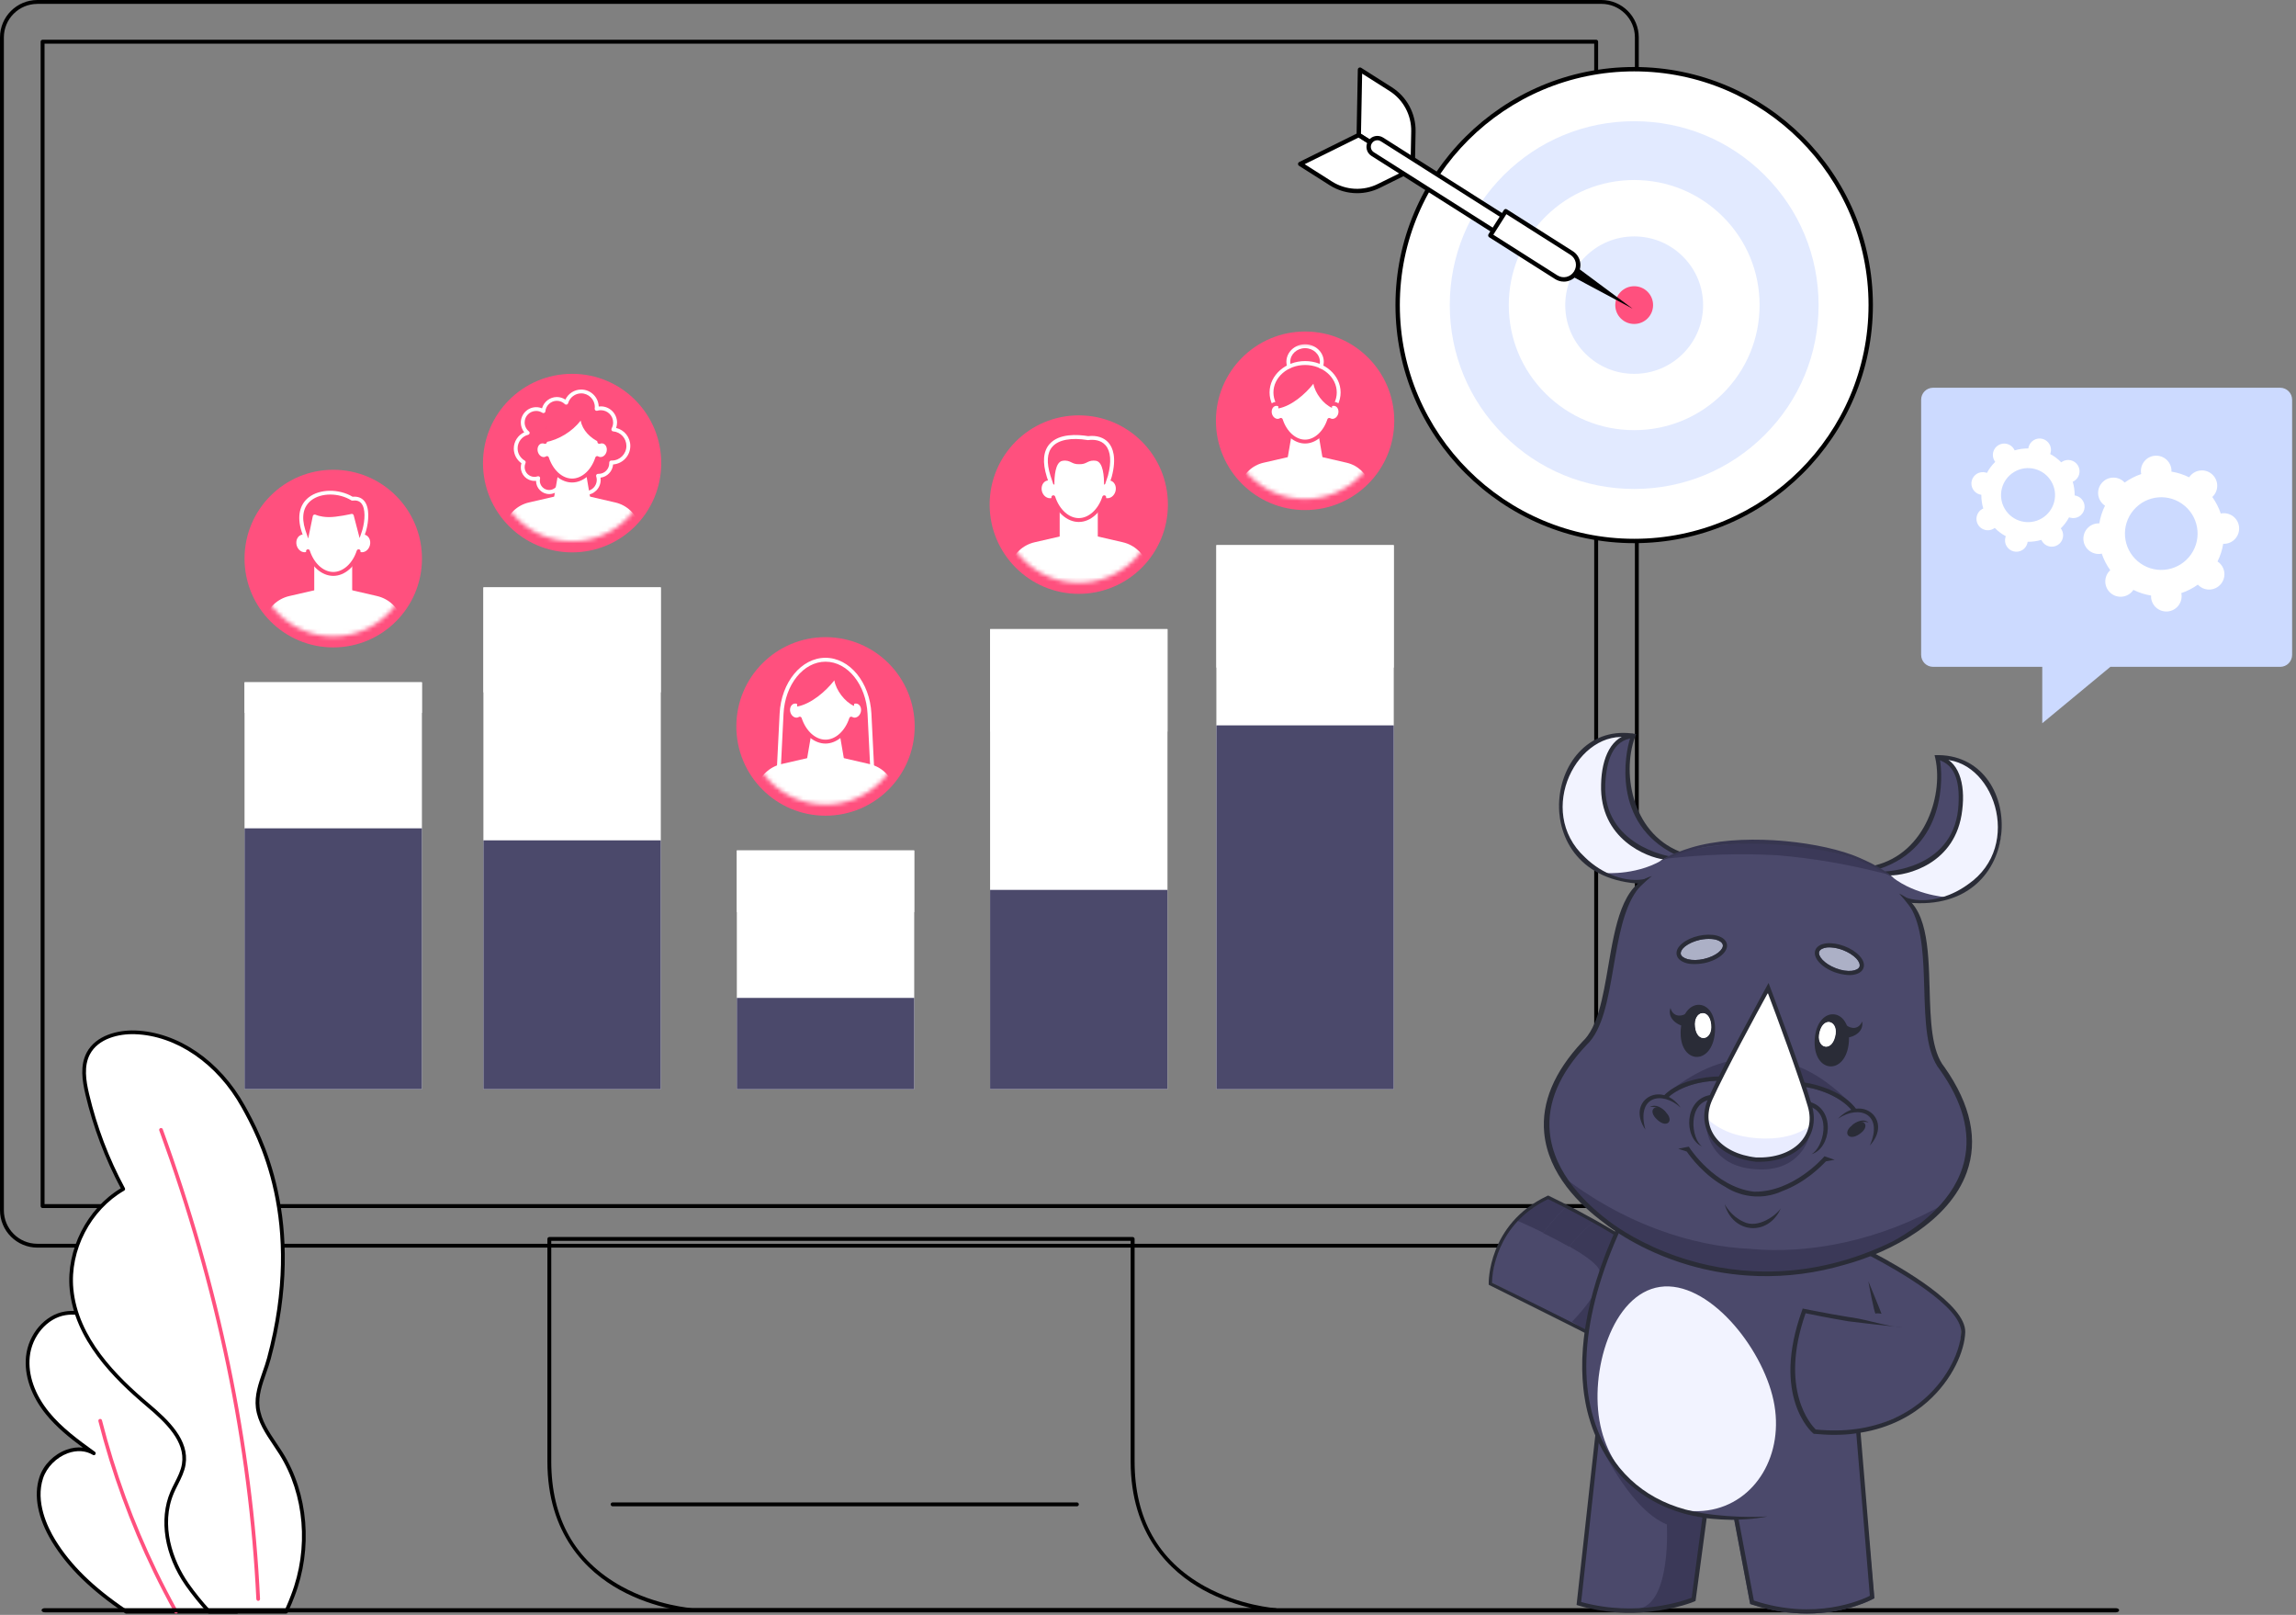 <svg xmlns="http://www.w3.org/2000/svg" width="539" height="379" viewBox="0 0 539 379" fill="none"><rect x="0" y="0" width="539" height="379" fill="#808080" stroke="none"/><path d="M299.423 378.341H162.489C162.372 378.341 153.875 377.756 145.506 373.132C137.751 368.85 128.504 360.139 128.504 342.952V290.775C128.504 290.521 128.709 290.316 128.962 290.316H265.896C266.15 290.316 266.355 290.521 266.355 290.775V342.952C266.355 356.384 271.905 366.255 282.86 372.313C291.063 376.849 299.384 377.415 299.462 377.424C299.706 377.444 299.901 377.649 299.891 377.893C299.891 378.136 299.686 378.331 299.432 378.331H299.423V378.341ZM129.411 291.233V342.952C129.411 356.384 134.961 366.255 145.916 372.313C154.119 376.849 162.44 377.415 162.518 377.424H293.853C290.692 376.693 286.547 375.395 282.43 373.123C274.675 368.84 265.428 360.13 265.428 342.942V291.224H129.411V291.233Z" fill="black"></path><path d="M252.806 353.517H143.819C143.565 353.517 143.36 353.312 143.36 353.059C143.36 352.805 143.565 352.6 143.819 352.6H252.806C253.06 352.6 253.265 352.805 253.265 353.059C253.265 353.312 253.06 353.517 252.806 353.517Z" fill="black"></path><path d="M375.939 292.802H8.769C3.931 292.802 0 288.871 0 284.032V8.769C0 3.931 3.931 0 8.769 0H375.939C380.778 0 384.709 3.931 384.709 8.769V284.032C384.709 288.871 380.778 292.802 375.939 292.802ZM8.769 0.917C4.438 0.917 0.907 4.438 0.907 8.779V284.042C0.907 288.373 4.429 291.904 8.769 291.904H375.939C380.27 291.904 383.802 288.383 383.802 284.042V8.769C383.802 4.438 380.28 0.907 375.939 0.907H8.769V0.917Z" fill="black"></path><path d="M374.71 283.518H9.998C9.745 283.518 9.54 283.313 9.54 283.06V9.787C9.54 9.533 9.745 9.328 9.998 9.328H374.71C374.964 9.328 375.169 9.533 375.169 9.787V283.06C375.169 283.313 374.964 283.518 374.71 283.518ZM10.457 282.601H374.252V10.245H10.457V282.601Z" fill="black"></path><path d="M193.794 191.436C205.355 191.436 214.727 182.055 214.727 170.483C214.727 158.911 205.355 149.53 193.794 149.53C182.232 149.53 172.86 158.911 172.86 170.483C172.86 182.055 182.232 191.436 193.794 191.436Z" fill="#FF507E"></path><path d="M193.792 188.829C203.914 188.829 212.12 180.614 212.12 170.481C212.12 160.347 203.914 152.132 193.792 152.132C183.669 152.132 175.463 160.347 175.463 170.481C175.463 180.614 183.669 188.829 193.792 188.829Z" fill="#FF507E"></path><mask id="mask0_1576_5518" style="mask-type:luminance" maskUnits="userSpaceOnUse" x="175" y="152" width="38" height="37"><path d="M193.795 188.83C203.917 188.83 212.123 180.615 212.123 170.482C212.123 160.348 203.917 152.133 193.795 152.133C183.672 152.133 175.466 160.348 175.466 170.482C175.466 180.615 183.672 188.83 193.795 188.83Z" fill="white"></path></mask><g mask="url(#mask0_1576_5518)"><path d="M205.251 190.771H182.338C182.211 190.771 182.094 190.722 182.006 190.624C181.918 190.536 181.879 190.41 181.879 190.283L183.021 167.477C183.391 160.132 188.122 154.376 193.79 154.376C199.457 154.376 204.198 160.132 204.568 167.477L205.71 190.283C205.71 190.41 205.671 190.527 205.583 190.624C205.495 190.712 205.378 190.771 205.251 190.771ZM182.816 189.854H204.773L203.661 167.526C203.32 160.668 198.989 155.293 193.799 155.293C188.61 155.293 184.279 160.668 183.938 167.526L182.826 189.854H182.816Z" fill="white"></path><path d="M204.16 179.328L193.791 176.938L183.422 179.328C180.632 179.972 178.408 182.079 177.618 184.829L175.365 196.73H212.208L209.954 184.829C209.154 182.079 206.94 179.972 204.15 179.328H204.16Z" fill="white"></path><path d="M193.789 183.366C191.321 183.366 189.321 181.367 189.321 178.889L190.755 170.51H196.823L198.256 178.889C198.256 181.357 196.257 183.366 193.789 183.366Z" fill="white"></path><path d="M201.28 164.706C200.958 164.628 200.627 164.657 200.315 164.774C200.051 160.629 197.232 157.829 193.789 157.829C190.346 157.829 187.526 160.638 187.263 164.774C186.961 164.657 186.629 164.628 186.297 164.706C185.332 164.95 184.776 166.072 185.059 167.213C185.341 168.354 186.356 169.086 187.322 168.842C187.478 168.803 187.624 168.735 187.751 168.657C188.746 171.72 191.067 174.061 193.779 174.061C196.491 174.061 198.812 171.72 199.807 168.657C199.944 168.735 200.081 168.803 200.237 168.842C201.202 169.086 202.217 168.354 202.5 167.213C202.783 166.072 202.227 164.95 201.261 164.706H201.28Z" fill="white"></path><path d="M193.79 174.509C191.166 174.509 188.678 172.421 187.488 169.261C187.469 169.261 187.449 169.271 187.43 169.271C186.835 169.417 186.201 169.29 185.664 168.9C185.147 168.529 184.777 167.964 184.611 167.31C184.269 165.925 184.972 164.559 186.181 164.257C186.396 164.198 186.62 164.189 186.844 164.208C187.313 160.209 190.161 157.36 193.78 157.36C197.399 157.36 200.247 160.209 200.715 164.208C200.94 164.189 201.164 164.208 201.379 164.257C202.588 164.559 203.291 165.925 202.949 167.31C202.783 167.964 202.413 168.529 201.896 168.9C201.359 169.29 200.735 169.417 200.13 169.271C200.111 169.271 200.091 169.271 200.072 169.261C198.882 172.421 196.394 174.509 193.77 174.509H193.79ZM187.761 168.198C187.81 168.198 187.869 168.198 187.917 168.227C188.044 168.276 188.152 168.383 188.191 168.51C189.186 171.553 191.429 173.592 193.79 173.592C196.15 173.592 198.394 171.553 199.389 168.51C199.428 168.373 199.535 168.276 199.662 168.227C199.789 168.178 199.935 168.188 200.062 168.266C200.159 168.324 200.267 168.373 200.364 168.393C200.696 168.481 201.057 168.393 201.379 168.168C201.72 167.925 201.964 167.544 202.081 167.095C202.305 166.198 201.896 165.33 201.174 165.144C200.95 165.086 200.715 165.105 200.481 165.193C200.345 165.242 200.198 165.232 200.072 165.154C199.945 165.076 199.877 164.94 199.867 164.803C199.633 161.028 197.077 158.277 193.799 158.277C190.522 158.277 187.966 161.018 187.732 164.803C187.732 164.949 187.644 165.076 187.527 165.154C187.4 165.232 187.254 165.252 187.118 165.193C186.883 165.105 186.649 165.086 186.435 165.144C185.713 165.32 185.303 166.198 185.528 167.095C185.635 167.544 185.889 167.925 186.23 168.168C186.542 168.393 186.903 168.481 187.244 168.393C187.352 168.363 187.449 168.324 187.547 168.266C187.615 168.217 187.703 168.198 187.781 168.198H187.761Z" fill="#FF507E"></path><path d="M187.156 165.818C190.423 165.204 193.818 162.297 195.866 159.673C196.266 162.004 198.324 164.716 200.48 165.682C200.48 165.682 201.504 156.415 193.789 156.707C186.073 157.01 187.156 165.818 187.156 165.818Z" fill="#FF507E"></path></g><path d="M306.379 119.708C317.94 119.708 327.312 110.327 327.312 98.755C327.312 87.184 317.94 77.803 306.379 77.803C294.817 77.803 285.445 87.184 285.445 98.755C285.445 110.327 294.817 119.708 306.379 119.708Z" fill="#FF507E"></path><path d="M306.38 117.108C316.502 117.108 324.708 108.893 324.708 98.759C324.708 88.626 316.502 80.411 306.38 80.411C296.257 80.411 288.051 88.626 288.051 98.759C288.051 108.893 296.257 117.108 306.38 117.108Z" fill="#FF507E"></path><mask id="mask1_1576_5518" style="mask-type:luminance" maskUnits="userSpaceOnUse" x="288" y="80" width="37" height="38"><path d="M306.381 117.107C316.503 117.107 324.709 108.892 324.709 98.759C324.709 88.625 316.503 80.411 306.381 80.411C296.258 80.411 288.052 88.625 288.052 98.759C288.052 108.892 296.258 117.107 306.381 117.107Z" fill="white"></path></mask><g mask="url(#mask1_1576_5518)"><path d="M310.112 86.527C310.112 86.527 310.005 86.527 309.956 86.497C309.722 86.41 309.595 86.156 309.683 85.912C309.8 85.59 309.859 85.259 309.859 84.917C309.859 83.152 308.298 81.708 306.376 81.708C304.455 81.708 302.894 83.142 302.894 84.917C302.894 85.249 302.953 85.581 303.06 85.893C303.138 86.127 303.021 86.39 302.777 86.468C302.543 86.546 302.279 86.429 302.201 86.185C302.055 85.776 301.987 85.346 301.987 84.917C301.987 82.644 303.957 80.801 306.376 80.801C308.795 80.801 310.766 82.644 310.766 84.917C310.766 85.366 310.688 85.805 310.542 86.224C310.473 86.41 310.298 86.527 310.112 86.527Z" fill="white"></path><path d="M306.379 99.47C301.775 99.47 298.039 96.163 298.039 92.105C298.039 88.047 301.784 84.741 306.379 84.741C310.973 84.741 314.719 88.047 314.719 92.105C314.719 96.163 310.973 99.47 306.379 99.47ZM306.379 85.658C302.282 85.658 298.946 88.555 298.946 92.105C298.946 95.656 302.282 98.553 306.379 98.553C310.476 98.553 313.812 95.656 313.812 92.105C313.812 88.555 310.476 85.658 306.379 85.658Z" fill="white"></path><path d="M316.151 108.602L306.377 106.349L296.603 108.602C293.969 109.207 291.881 111.197 291.13 113.791L289.004 125.009H323.75L321.623 113.791C320.872 111.197 318.775 109.216 316.151 108.602Z" fill="white"></path><path d="M306.376 112.404C304.044 112.404 302.162 110.512 302.162 108.18L303.518 100.279H309.243L310.599 108.18C310.599 110.512 308.717 112.404 306.385 112.404H306.376Z" fill="white"></path><path d="M313.439 94.809C313.136 94.731 312.824 94.761 312.531 94.878C312.288 90.976 309.625 88.323 306.376 88.323C303.128 88.323 300.465 90.966 300.221 94.878C299.929 94.77 299.626 94.741 299.314 94.809C298.407 95.034 297.88 96.097 298.144 97.17C298.407 98.243 299.363 98.936 300.28 98.711C300.426 98.672 300.563 98.614 300.69 98.536C301.626 101.423 303.821 103.628 306.376 103.628C308.932 103.628 311.127 101.423 312.063 98.536C312.19 98.614 312.327 98.672 312.473 98.711C313.38 98.936 314.336 98.253 314.609 97.17C314.873 96.097 314.356 95.034 313.439 94.809Z" fill="white"></path><path d="M306.375 104.086C303.898 104.086 301.547 102.125 300.425 99.15H300.396C299.82 99.297 299.225 99.17 298.708 98.799C298.221 98.448 297.86 97.902 297.704 97.277C297.372 95.96 298.045 94.653 299.206 94.361C299.401 94.312 299.616 94.293 299.811 94.312C300.259 90.537 302.952 87.855 306.375 87.855C309.799 87.855 312.482 90.537 312.94 94.312C313.145 94.293 313.35 94.312 313.545 94.361C314.696 94.644 315.369 95.951 315.047 97.277C314.891 97.902 314.54 98.438 314.043 98.799C313.526 99.17 312.931 99.297 312.355 99.15H312.326C311.194 102.125 308.853 104.086 306.375 104.086ZM300.689 98.087C300.689 98.087 300.796 98.087 300.845 98.116C300.972 98.165 301.079 98.272 301.118 98.399C302.045 101.257 304.161 103.179 306.366 103.179C308.57 103.179 310.687 101.257 311.614 98.399C311.653 98.263 311.76 98.165 311.887 98.116C312.014 98.067 312.16 98.087 312.287 98.155C312.375 98.214 312.472 98.253 312.57 98.272C312.882 98.35 313.213 98.272 313.506 98.067C313.818 97.843 314.052 97.482 314.16 97.073C314.364 96.243 313.994 95.434 313.321 95.268C313.116 95.219 312.901 95.229 312.687 95.317C312.55 95.365 312.404 95.356 312.277 95.278C312.15 95.2 312.082 95.063 312.072 94.927C311.848 91.376 309.448 88.801 306.375 88.801C303.303 88.801 300.903 91.376 300.679 94.927C300.679 95.073 300.591 95.2 300.474 95.278C300.357 95.356 300.201 95.375 300.064 95.317C299.85 95.239 299.635 95.219 299.43 95.268C298.767 95.434 298.387 96.243 298.591 97.073C298.699 97.492 298.923 97.843 299.245 98.067C299.538 98.282 299.869 98.35 300.181 98.272C300.279 98.253 300.367 98.214 300.464 98.155C300.533 98.106 300.62 98.087 300.698 98.087H300.689Z" fill="#FF507E"></path><path d="M300.117 95.853C303.2 95.277 306.399 92.527 308.33 90.059C308.711 92.254 310.652 94.819 312.681 95.716C312.681 95.716 313.647 86.976 306.37 87.259C299.093 87.542 300.107 95.853 300.107 95.853H300.117Z" fill="#FF507E"></path></g><path d="M253.249 139.367C264.804 139.367 274.172 129.99 274.172 118.424C274.172 106.857 264.804 97.481 253.249 97.481C241.693 97.481 232.325 106.857 232.325 118.424C232.325 129.99 241.693 139.367 253.249 139.367Z" fill="#FF507E"></path><mask id="mask2_1576_5518" style="mask-type:luminance" maskUnits="userSpaceOnUse" x="234" y="100" width="38" height="37"><path d="M253.243 136.77C263.366 136.77 271.572 128.555 271.572 118.422C271.572 108.289 263.366 100.074 253.243 100.074C243.12 100.074 234.914 108.289 234.914 118.422C234.914 128.555 243.12 136.77 253.243 136.77Z" fill="white"></path></mask><g mask="url(#mask2_1576_5518)"><path d="M263.612 127.268L253.243 124.878L242.874 127.268C240.084 127.912 237.86 130.019 237.07 132.769L234.816 144.67H271.659L269.406 132.769C268.616 130.019 266.392 127.912 263.602 127.268H263.612Z" fill="white"></path><path d="M248.776 118.451H257.712V127.347C257.712 129.532 255.936 131.308 253.751 131.308H252.727C250.542 131.308 248.767 129.532 248.767 127.347V118.451H248.776Z" fill="white"></path><path d="M260.657 112.784C260.335 112.706 260.013 112.735 259.701 112.852C259.447 108.755 256.648 105.975 253.234 105.975C249.82 105.975 247.03 108.755 246.776 112.852C246.474 112.735 246.142 112.706 245.82 112.784C244.864 113.018 244.318 114.13 244.591 115.261C244.874 116.393 245.879 117.115 246.835 116.881C246.991 116.842 247.127 116.783 247.264 116.695C248.249 119.719 250.551 122.041 253.234 122.041C255.916 122.041 258.218 119.719 259.204 116.695C259.33 116.773 259.477 116.842 259.633 116.881C260.589 117.115 261.593 116.393 261.876 115.261C262.159 114.13 261.613 113.018 260.647 112.784H260.657Z" fill="white"></path><path d="M253.24 122.5C250.509 122.5 247.944 120.227 246.841 116.843C246.763 116.599 246.89 116.345 247.134 116.267C247.378 116.189 247.631 116.316 247.709 116.56C248.695 119.574 250.919 121.593 253.25 121.593C255.581 121.593 257.805 119.574 258.791 116.56C258.869 116.316 259.132 116.189 259.366 116.267C259.61 116.345 259.737 116.599 259.659 116.843C258.557 120.227 255.981 122.5 253.26 122.5H253.24Z" fill="#FF507E"></path><path d="M255.435 102.823C249.894 101.896 243.456 103.047 246.178 111.787L246.88 113.885L248.012 114.655C248.012 114.655 247.69 108.9 249.495 108.598C251.202 108.315 251.309 109.446 253.357 109.398C255.406 109.446 255.513 108.315 257.22 108.598C259.025 108.9 258.703 114.655 258.703 114.655L259.834 113.885L260.537 111.787C262.331 104.998 259.454 102.325 255.425 102.823H255.435Z" fill="#FF507E"></path><path d="M248.012 115.106C247.925 115.106 247.837 115.076 247.759 115.028L246.627 114.257C246.549 114.199 246.481 114.121 246.452 114.023L245.749 111.926C244.686 108.512 244.891 105.917 246.374 104.229C248.598 101.674 252.987 101.957 255.445 102.357C257.455 102.122 259.152 102.669 260.225 103.888C261.23 105.039 262.186 107.37 260.986 111.897L260.274 114.023C260.245 114.121 260.176 114.199 260.098 114.257L258.967 115.028C258.82 115.125 258.635 115.135 258.489 115.047C258.343 114.959 258.245 114.794 258.255 114.628C258.372 112.472 258.108 109.204 257.152 109.048C256.431 108.931 256.079 109.097 255.602 109.331C255.094 109.575 254.47 109.877 253.358 109.848C252.265 109.877 251.641 109.575 251.134 109.331C250.656 109.097 250.305 108.931 249.583 109.048C248.627 109.204 248.364 112.472 248.481 114.628C248.481 114.803 248.403 114.969 248.247 115.047C248.178 115.086 248.1 115.106 248.022 115.106H248.012ZM256.694 108.092C256.87 108.092 257.065 108.112 257.289 108.141C259.006 108.424 259.201 111.945 259.181 113.769L259.445 113.594L260.098 111.643C260.957 108.395 260.762 105.917 259.533 104.503C258.411 103.215 256.714 103.127 255.484 103.283H255.348C251.505 102.639 248.471 103.205 247.047 104.844C245.788 106.278 245.642 108.57 246.608 111.662L247.261 113.604L247.525 113.779C247.505 111.955 247.7 108.434 249.417 108.151C250.432 107.985 250.978 108.248 251.514 108.512C251.992 108.746 252.441 108.96 253.338 108.941C254.255 108.97 254.714 108.746 255.182 108.512C255.601 108.307 256.031 108.102 256.684 108.102H256.694V108.092Z" fill="white"></path></g><path d="M78.233 151.941C89.735 151.941 99.059 142.608 99.059 131.095C99.059 119.583 89.735 110.25 78.233 110.25C66.731 110.25 57.407 119.583 57.407 131.095C57.407 142.608 66.731 151.941 78.233 151.941Z" fill="#FF507E"></path><mask id="mask3_1576_5518" style="mask-type:luminance" maskUnits="userSpaceOnUse" x="59" y="112" width="38" height="38"><path d="M78.231 149.355C88.305 149.355 96.472 141.179 96.472 131.094C96.472 121.009 88.305 112.834 78.231 112.834C68.157 112.834 59.99 121.009 59.99 131.094C59.99 141.179 68.157 149.355 78.231 149.355Z" fill="white"></path></mask><g mask="url(#mask3_1576_5518)"><path d="M88.541 139.891L78.221 137.511L67.9 139.891C65.13 140.535 62.916 142.623 62.126 145.364L59.882 157.206H96.54L94.306 145.364C93.516 142.623 91.302 140.535 88.531 139.891H88.541Z" fill="white"></path><path d="M73.781 131.121H82.677V139.968C82.677 142.144 80.911 143.909 78.736 143.909H77.712C75.537 143.909 73.771 142.144 73.771 139.968V131.121H73.781Z" fill="white"></path><path d="M85.603 125.484C85.281 125.405 84.96 125.435 84.657 125.552C84.403 121.474 81.624 118.704 78.229 118.704C74.834 118.704 72.054 121.474 71.801 125.552C71.498 125.435 71.176 125.405 70.855 125.484C69.898 125.718 69.352 126.82 69.635 127.951C69.918 129.073 70.913 129.795 71.869 129.561C72.025 129.522 72.162 129.463 72.298 129.376C73.283 132.39 75.566 134.692 78.239 134.692C80.911 134.692 83.194 132.39 84.179 129.376C84.306 129.454 84.452 129.522 84.608 129.561C85.564 129.795 86.559 129.083 86.842 127.951C87.125 126.83 86.579 125.727 85.623 125.484H85.603Z" fill="white"></path><path d="M72.29 129.376C73.275 132.391 75.557 134.693 78.23 134.693C80.903 134.693 83.185 132.391 84.171 129.376H72.29Z" fill="white"></path><path d="M78.232 135.153C75.52 135.153 72.955 132.89 71.862 129.515C71.784 129.271 71.911 129.017 72.155 128.939C72.399 128.861 72.652 128.988 72.731 129.232C73.706 132.227 75.92 134.236 78.242 134.236C80.563 134.236 82.778 132.227 83.753 129.232C83.831 128.988 84.085 128.861 84.329 128.939C84.572 129.017 84.699 129.271 84.621 129.515C83.519 132.89 80.963 135.153 78.251 135.153H78.232Z" fill="#FF507E"></path><path d="M82.669 117.046C77.567 113.905 68.486 115.797 71.198 124.489L71.9 126.576L72.661 127.113L73.88 121.211C73.88 121.211 74.953 121.777 77.06 121.816C79.099 121.865 82.581 121.065 82.581 121.065L84.073 126.83L84.786 126.566L85.488 124.479C86.268 121.67 86.668 116.539 82.669 117.036V117.046Z" fill="#FF507E"></path><path d="M72.663 127.572C72.565 127.572 72.477 127.543 72.399 127.485L71.638 126.948C71.56 126.89 71.502 126.812 71.473 126.724L70.77 124.636C69.707 121.212 70.312 118.403 72.487 116.716C75.052 114.716 79.549 114.667 82.778 116.579C83.929 116.472 84.836 116.794 85.48 117.535C86.836 119.105 86.573 122.334 85.929 124.617L85.217 126.724C85.168 126.851 85.07 126.958 84.944 127.007L84.231 127.27C84.115 127.319 83.978 127.309 83.861 127.241C83.744 127.182 83.666 127.075 83.627 126.948L82.242 121.612C81.227 121.827 78.701 122.324 77.043 122.276C75.706 122.246 74.76 122.012 74.214 121.837L73.102 127.212C73.072 127.358 72.965 127.485 72.819 127.543C72.76 127.563 72.711 127.572 72.653 127.572H72.663ZM72.292 126.295L72.36 126.343L73.433 121.125C73.463 120.988 73.55 120.861 73.687 120.803C73.814 120.744 73.97 120.744 74.097 120.803C74.097 120.803 75.121 121.32 77.082 121.359C79.032 121.408 82.456 120.627 82.486 120.617C82.729 120.559 82.963 120.705 83.032 120.949L84.407 126.226H84.446L85.08 124.334C85.695 122.129 85.861 119.33 84.807 118.111C84.349 117.574 83.666 117.369 82.749 117.486C82.651 117.486 82.544 117.486 82.456 117.418C79.52 115.613 75.394 115.613 73.072 117.418C71.19 118.881 70.702 121.271 71.658 124.334L72.311 126.265L72.292 126.295Z" fill="white"></path></g><path d="M134.307 129.638C145.863 129.638 155.231 120.258 155.231 108.686C155.231 97.114 145.863 87.733 134.307 87.733C122.752 87.733 113.384 97.114 113.384 108.686C113.384 120.258 122.752 129.638 134.307 129.638Z" fill="#FF507E"></path><mask id="mask4_1576_5518" style="mask-type:luminance" maskUnits="userSpaceOnUse" x="115" y="90" width="38" height="38"><path d="M134.307 127.038C144.43 127.038 152.636 118.823 152.636 108.69C152.636 98.556 144.43 90.341 134.307 90.341C124.185 90.341 115.979 98.556 115.979 108.69C115.979 118.823 124.185 127.038 134.307 127.038Z" fill="white"></path></mask><g mask="url(#mask4_1576_5518)"><path d="M137.501 116.151C135.56 116.151 133.98 114.57 133.98 112.629C133.98 112.102 133.57 111.995 133.229 111.995C132.663 111.995 132.058 112.337 132.058 112.844C132.058 114.561 130.663 115.955 128.947 115.955C127.23 115.955 125.835 114.561 125.835 112.844C125.708 112.844 125.591 112.863 125.464 112.863C123.699 112.863 122.265 111.429 122.265 109.664C122.265 109.342 122.313 109.02 122.411 108.718C121.299 107.937 120.616 106.65 120.616 105.274C120.616 103.606 121.592 102.133 123.065 101.451C122.548 100.816 122.265 100.017 122.265 99.178C122.265 97.188 123.884 95.559 125.874 95.559C126.342 95.559 126.81 95.647 127.24 95.832C127.669 94.3 129.083 93.179 130.722 93.179C131.444 93.179 132.136 93.393 132.722 93.783C133.395 92.369 134.838 91.423 136.438 91.423C138.662 91.423 140.476 93.198 140.554 95.403C140.72 95.383 140.886 95.373 141.062 95.373C143.159 95.373 144.856 97.081 144.856 99.168C144.856 99.597 144.778 100.026 144.642 100.436C146.573 100.894 147.968 102.611 147.968 104.66C147.968 106.952 146.183 108.835 143.93 109.001C143.803 110.61 142.554 111.907 140.974 112.102C141.003 112.278 141.013 112.454 141.013 112.629C141.013 114.57 139.433 116.151 137.492 116.151H137.501ZM133.229 111.078C134.224 111.078 134.887 111.703 134.887 112.629C134.887 114.073 136.058 115.243 137.492 115.243C138.925 115.243 140.096 114.073 140.096 112.629C140.096 112.346 140.047 112.073 139.959 111.8C139.911 111.654 139.94 111.498 140.028 111.381C140.116 111.264 140.262 111.195 140.418 111.205H140.554C141.92 111.205 143.022 110.093 143.022 108.727V108.61C143.022 108.484 143.061 108.337 143.149 108.24C143.237 108.142 143.364 108.074 143.491 108.084H143.617C145.51 108.084 147.051 106.552 147.051 104.66C147.051 102.875 145.715 101.402 143.939 101.236C143.783 101.236 143.647 101.129 143.578 100.992C143.51 100.855 143.51 100.69 143.578 100.553C143.812 100.124 143.939 99.646 143.939 99.158C143.939 97.568 142.642 96.271 141.052 96.271C140.759 96.271 140.476 96.31 140.203 96.398C140.057 96.446 139.891 96.398 139.774 96.31C139.657 96.212 139.599 96.056 139.608 95.91C139.628 95.783 139.638 95.656 139.638 95.529C139.638 93.764 138.204 92.32 136.438 92.32C135.024 92.32 133.756 93.276 133.365 94.642C133.317 94.798 133.2 94.915 133.043 94.954C132.887 94.993 132.722 94.954 132.605 94.837C132.097 94.34 131.424 94.066 130.722 94.066C129.337 94.066 128.156 95.149 128.03 96.534C128.03 96.69 127.922 96.837 127.776 96.905C127.63 96.973 127.464 96.963 127.327 96.876C126.888 96.593 126.391 96.446 125.864 96.446C124.372 96.446 123.162 97.656 123.162 99.148C123.162 99.968 123.533 100.729 124.167 101.246C124.303 101.353 124.362 101.529 124.323 101.694C124.284 101.86 124.157 101.997 123.991 102.036C122.528 102.406 121.514 103.723 121.514 105.226C121.514 106.406 122.148 107.498 123.182 108.093C123.386 108.21 123.465 108.464 123.367 108.679C123.23 108.981 123.162 109.303 123.162 109.625C123.162 110.883 124.186 111.917 125.454 111.917C125.708 111.917 125.952 111.878 126.196 111.79C126.352 111.742 126.527 111.771 126.645 111.878C126.771 111.985 126.82 112.161 126.781 112.317C126.742 112.483 126.723 112.649 126.723 112.805C126.723 114.014 127.708 115 128.917 115C130.127 115 131.112 114.014 131.112 112.805C131.112 111.722 132.195 111.049 133.2 111.049L133.229 111.078Z" fill="white"></path><path d="M144.438 117.925L134.303 115.583L124.168 117.925C121.446 118.549 119.271 120.607 118.491 123.299L116.296 134.927H152.31L150.115 123.299C149.334 120.607 147.169 118.549 144.438 117.925Z" fill="white"></path><path d="M134.304 121.878C131.894 121.878 129.934 119.917 129.934 117.508L131.338 109.324H137.269L138.674 117.508C138.674 119.927 136.713 121.878 134.304 121.878Z" fill="white"></path><path d="M141.619 103.635C141.297 103.557 140.975 103.586 140.683 103.703C140.429 99.655 137.668 96.914 134.303 96.914C130.938 96.914 128.177 99.655 127.924 103.703C127.621 103.586 127.299 103.557 126.987 103.635C126.041 103.869 125.505 104.962 125.778 106.083C126.051 107.195 127.046 107.917 127.992 107.673C128.148 107.634 128.285 107.576 128.411 107.498C129.387 110.483 131.66 112.775 134.303 112.775C136.947 112.775 139.219 110.483 140.195 107.498C140.322 107.576 140.468 107.634 140.614 107.673C141.561 107.907 142.546 107.195 142.829 106.083C143.102 104.971 142.565 103.869 141.619 103.635Z" fill="white"></path><path d="M134.303 113.234C131.737 113.234 129.308 111.195 128.138 108.113C128.118 108.113 128.108 108.113 128.089 108.113C127.504 108.259 126.879 108.132 126.353 107.752C125.845 107.391 125.484 106.835 125.319 106.191C124.977 104.835 125.67 103.489 126.86 103.196C127.065 103.148 127.289 103.128 127.504 103.148C127.962 99.236 130.752 96.456 134.293 96.456C137.834 96.456 140.614 99.236 141.082 103.148C141.296 103.128 141.511 103.148 141.726 103.196C142.916 103.489 143.608 104.835 143.267 106.191C143.111 106.835 142.74 107.391 142.233 107.752C141.706 108.132 141.092 108.259 140.497 108.113C140.477 108.113 140.467 108.113 140.458 108.113C139.287 111.195 136.858 113.234 134.293 113.234H134.303ZM128.411 107.04C128.46 107.04 128.518 107.04 128.567 107.069C128.694 107.118 128.801 107.225 128.84 107.352C129.806 110.317 132 112.317 134.303 112.317C136.605 112.317 138.799 110.327 139.765 107.352C139.804 107.215 139.911 107.118 140.038 107.069C140.165 107.02 140.311 107.03 140.438 107.108C140.536 107.167 140.633 107.206 140.731 107.235C141.053 107.313 141.404 107.235 141.716 107.02C142.048 106.786 142.291 106.415 142.399 105.976C142.613 105.108 142.223 104.26 141.521 104.084C141.306 104.026 141.082 104.045 140.858 104.133C140.721 104.182 140.575 104.172 140.448 104.094C140.321 104.016 140.253 103.879 140.243 103.743C140.009 100.055 137.521 97.373 134.322 97.373C131.123 97.373 128.625 100.046 128.401 103.743C128.401 103.889 128.313 104.016 128.196 104.094C128.069 104.172 127.923 104.191 127.786 104.133C127.562 104.045 127.338 104.026 127.123 104.084C126.421 104.26 126.031 105.108 126.245 105.976C126.353 106.415 126.596 106.786 126.928 107.02C127.24 107.245 127.582 107.323 127.904 107.235C128.001 107.206 128.099 107.167 128.196 107.108C128.264 107.059 128.352 107.04 128.43 107.04H128.411Z" fill="#FF507E"></path><path d="M128.031 103.791C131.22 103.187 134.332 101.275 136.322 98.709C136.712 100.982 138.634 102.855 140.741 103.791C140.741 103.791 141.833 95.52 134.293 95.812C126.753 96.105 128.021 103.791 128.021 103.791H128.031Z" fill="#FF507E"></path></g><path d="M99.049 160.123H57.407V255.629H99.049V160.123Z" fill="white"></path><path d="M99.049 160.123H57.407V167.312H99.049V160.123Z" fill="white"></path><path d="M99.049 194.401H57.407V255.62H99.049V194.401Z" fill="#4B496B"></path><path d="M155.126 137.851H113.484V255.617H155.126V137.851Z" fill="white"></path><path d="M155.126 137.851H113.484V162.491H155.126V137.851Z" fill="white"></path><path d="M155.126 197.221H113.484V255.621H155.126V197.221Z" fill="#4B496B"></path><path d="M214.618 199.59H172.976V255.63H214.618V199.59Z" fill="white"></path><path d="M214.618 199.59H172.976V214.066H214.618V199.59Z" fill="white"></path><path d="M214.618 234.199H172.976V255.63H214.618V234.199Z" fill="#4B496B"></path><path d="M274.074 147.648H232.432V255.631H274.074V147.648Z" fill="white"></path><path d="M274.074 147.648H232.432V171.712H274.074V147.648Z" fill="white"></path><path d="M274.074 208.847H232.432V255.62H274.074V208.847Z" fill="#4B496B"></path><path d="M327.194 127.941H285.552V255.618H327.194V127.941Z" fill="white"></path><path d="M327.194 127.941H285.552V156.678H327.194V127.941Z" fill="white"></path><path d="M327.194 170.238H285.552V255.629H327.194V170.238Z" fill="#4B496B"></path><path d="M318.974 31.427L331.635 39.455L331.801 30.569C331.879 26.569 329.86 22.814 326.475 20.668L319.266 16.093L318.974 31.427Z" fill="white"></path><path d="M318.973 31.43L331.634 39.458L323.665 43.399C320.075 45.174 315.822 44.95 312.437 42.804L305.229 38.229L318.973 31.43Z" fill="white"></path><path d="M383.634 126.958C414.303 126.958 439.166 102.173 439.166 71.601C439.166 41.028 414.303 16.244 383.634 16.244C352.964 16.244 328.101 41.028 328.101 71.601C328.101 102.173 352.964 126.958 383.634 126.958Z" fill="white"></path><path d="M383.635 127.474C352.733 127.474 327.595 102.405 327.595 71.6C327.595 40.795 352.733 15.726 383.635 15.726C414.537 15.726 439.675 40.795 439.675 71.6C439.675 102.405 414.537 127.474 383.635 127.474ZM383.635 16.75C353.298 16.75 328.619 41.351 328.619 71.6C328.619 101.849 353.298 126.45 383.635 126.45C413.972 126.45 438.65 101.849 438.65 71.6C438.65 41.351 413.972 16.75 383.635 16.75Z" fill="black"></path><path d="M383.634 114.753C372.075 114.753 361.209 110.266 353.025 102.111C344.85 93.966 340.344 83.129 340.344 71.599C340.344 60.069 344.85 49.242 353.025 41.087C361.199 32.942 372.065 28.445 383.634 28.445C395.203 28.445 406.06 32.932 414.244 41.087C422.418 49.242 426.925 60.069 426.925 71.599C426.925 83.129 422.418 93.957 414.244 102.111C406.07 110.257 395.203 114.753 383.634 114.753Z" fill="#E2EAFF"></path><path d="M383.634 100.952C375.772 100.952 368.378 97.899 362.818 92.359C357.258 86.818 354.195 79.444 354.195 71.601C354.195 63.758 357.258 56.394 362.818 50.843C368.378 45.303 375.772 42.249 383.634 42.249C391.497 42.249 398.891 45.303 404.451 50.843C410.011 56.384 413.074 63.758 413.074 71.601C413.074 79.444 410.011 86.808 404.451 92.359C398.891 97.899 391.497 100.952 383.634 100.952Z" fill="white"></path><path d="M383.633 87.736C379.312 87.736 375.245 86.058 372.191 83.015C369.138 79.971 367.451 75.913 367.451 71.612C367.451 67.31 369.138 63.252 372.191 60.209C375.245 57.165 379.312 55.487 383.633 55.487C387.955 55.487 392.022 57.165 395.075 60.209C398.129 63.252 399.816 67.31 399.816 71.612C399.816 75.913 398.129 79.971 395.075 83.015C392.022 86.058 387.955 87.736 383.633 87.736Z" fill="#E2EAFF"></path><path d="M383.633 76.03C382.443 76.03 381.331 75.572 380.492 74.733C379.653 73.894 379.195 72.782 379.195 71.601C379.195 70.421 379.653 69.309 380.492 68.47C381.331 67.631 382.443 67.173 383.633 67.173C384.823 67.173 385.935 67.631 386.774 68.47C387.613 69.309 388.071 70.421 388.071 71.601C388.071 72.782 387.613 73.894 386.774 74.733C385.935 75.572 384.823 76.03 383.633 76.03Z" fill="#FF507E"></path><path d="M368.633 64.625L383.255 72.438L369.95 62.547L368.633 64.625Z" fill="black"></path><path d="M331.633 40.221C331.536 40.221 331.438 40.191 331.36 40.142L318.699 32.114C318.543 32.017 318.455 31.851 318.465 31.666L318.757 16.332C318.757 16.146 318.865 15.98 319.03 15.893C319.196 15.805 319.391 15.815 319.547 15.912L326.756 20.487C330.268 22.711 332.394 26.681 332.316 30.837L332.15 39.723C332.15 39.908 332.043 40.074 331.877 40.162C331.799 40.201 331.721 40.221 331.633 40.221ZM319.499 31.402L331.136 38.787L331.292 30.817C331.36 27.023 329.419 23.394 326.21 21.365L319.772 17.278L319.499 31.402Z" fill="black"></path><path d="M318.593 45.339C316.35 45.339 314.106 44.715 312.165 43.486L304.957 38.911C304.8 38.813 304.713 38.638 304.722 38.453C304.732 38.267 304.839 38.101 305.005 38.023L318.749 31.224C318.915 31.146 319.101 31.156 319.257 31.254L331.918 39.282C332.074 39.379 332.162 39.555 332.152 39.74C332.142 39.925 332.035 40.091 331.869 40.169L323.9 44.11C322.232 44.929 320.417 45.339 318.593 45.339ZM306.283 38.531L312.721 42.618C315.93 44.656 320.037 44.871 323.441 43.183L330.591 39.652L318.954 32.268L306.283 38.531Z" fill="black"></path><path d="M360.039 60.129L321.889 35.938C321.137 35.459 320.923 34.474 321.391 33.733L321.859 32.992C322.337 32.24 323.322 32.026 324.064 32.494L362.214 56.685L360.029 60.129H360.039Z" fill="white"></path><path d="M360.037 60.648C359.94 60.648 359.852 60.619 359.764 60.57L321.956 36.594C321.39 36.233 320.99 35.677 320.844 35.014C320.697 34.36 320.814 33.677 321.175 33.111L321.205 33.063C321.946 31.892 323.507 31.541 324.687 32.282L362.495 56.259C362.612 56.327 362.691 56.444 362.72 56.581C362.749 56.717 362.72 56.854 362.652 56.971L360.467 60.414C360.369 60.57 360.203 60.648 360.028 60.648H360.037ZM323.341 32.916C322.843 32.916 322.365 33.16 322.073 33.609L322.043 33.658C321.829 33.999 321.761 34.399 321.848 34.779C321.936 35.17 322.17 35.501 322.502 35.716L359.871 59.41L361.5 56.834L324.131 33.141C323.887 32.985 323.604 32.907 323.331 32.907L323.341 32.916Z" fill="black"></path><path d="M365.904 65.427L349.867 55.253L353.476 49.566L369.513 59.74C370.742 60.521 371.113 62.15 370.332 63.389L369.562 64.608C368.781 65.837 367.152 66.208 365.913 65.427H365.904Z" fill="white"></path><path d="M367.1 66.088C366.398 66.088 365.696 65.893 365.062 65.493L349.591 55.68C349.474 55.611 349.396 55.494 349.367 55.358C349.338 55.221 349.367 55.085 349.435 54.968L353.044 49.291C353.2 49.047 353.512 48.978 353.756 49.134L369.227 58.947C370.085 59.494 370.69 60.342 370.915 61.347C371.139 62.342 370.963 63.366 370.407 64.234L370.349 64.322C369.617 65.473 368.378 66.097 367.11 66.097H367.1V66.088ZM350.567 55.085L365.608 64.625C366.915 65.454 368.642 65.064 369.471 63.756L369.529 63.669C369.929 63.035 370.056 62.283 369.9 61.562C369.734 60.83 369.295 60.206 368.671 59.806L353.629 50.266L350.576 55.075L350.567 55.085Z" fill="black"></path><path d="M535.289 91H453.8C452.249 91 451 92.258 451 93.809V153.692C451 155.243 452.258 156.502 453.8 156.502H479.434V169.739L495.422 156.502H535.289C536.84 156.502 538.088 155.243 538.088 153.692V93.809C538.088 92.258 536.83 91 535.289 91Z" fill="#CCDAFF"></path><path d="M520.929 132.037C520.812 131.939 520.695 131.851 520.578 131.773C521.241 130.447 521.68 129.042 521.914 127.618H522.353C524.333 127.462 525.796 125.725 525.64 123.745C525.484 121.765 523.748 120.302 521.768 120.458C521.621 120.458 521.475 120.497 521.338 120.526C520.88 119.151 520.207 117.844 519.349 116.634C519.456 116.537 519.553 116.429 519.651 116.322C520.939 114.81 520.753 112.547 519.241 111.259C517.729 109.972 515.466 110.157 514.179 111.669C514.081 111.786 513.993 111.903 513.915 112.02C512.589 111.357 511.184 110.918 509.76 110.684V110.245C509.604 108.265 507.868 106.802 505.887 106.958C503.907 107.114 502.444 108.85 502.6 110.83C502.61 110.977 502.639 111.123 502.668 111.259C501.293 111.718 499.986 112.391 498.776 113.249C498.679 113.142 498.571 113.045 498.464 112.947C496.952 111.659 494.689 111.845 493.402 113.357C492.114 114.869 492.299 117.132 493.811 118.419C493.928 118.517 494.045 118.605 494.162 118.683C493.499 120.009 493.06 121.414 492.826 122.838H492.387C490.407 122.994 488.944 124.73 489.1 126.711C489.256 128.691 490.992 130.154 492.972 129.998C493.119 129.998 493.265 129.959 493.402 129.93C493.86 131.305 494.533 132.612 495.391 133.822C495.284 133.919 495.187 134.027 495.089 134.134C493.801 135.646 493.987 137.909 495.499 139.196C497.011 140.484 499.274 140.299 500.561 138.787C500.659 138.67 500.747 138.553 500.825 138.436C502.151 139.099 503.556 139.538 504.98 139.772V140.211C505.136 142.191 506.873 143.654 508.853 143.498C510.833 143.342 512.296 141.606 512.14 139.626C512.13 139.479 512.101 139.333 512.072 139.196C513.447 138.738 514.754 138.065 515.964 137.206C516.061 137.314 516.169 137.411 516.276 137.509C517.788 138.796 520.051 138.611 521.338 137.099C522.626 135.587 522.441 133.324 520.929 132.037ZM501.849 131.724C498.259 128.671 497.82 123.297 500.874 119.707C503.927 116.117 509.301 115.678 512.891 118.731C516.481 121.785 516.92 127.159 513.867 130.749C510.813 134.339 505.439 134.778 501.849 131.724Z" fill="white"></path><path d="M483.962 124.272C483.903 124.174 483.845 124.087 483.777 124.008C484.567 123.238 485.22 122.36 485.728 121.414C485.825 121.453 485.932 121.492 486.04 121.511C487.464 121.882 488.917 121.014 489.288 119.59C489.659 118.166 488.791 116.712 487.366 116.341C487.259 116.312 487.152 116.293 487.044 116.283C487.044 115.21 486.908 114.127 486.586 113.064C486.684 113.025 486.781 112.976 486.879 112.918C488.147 112.166 488.566 110.528 487.815 109.26C487.064 107.992 485.425 107.572 484.157 108.323C484.06 108.382 483.972 108.44 483.894 108.509C483.123 107.718 482.245 107.065 481.299 106.558C481.338 106.46 481.377 106.353 481.397 106.246C481.767 104.821 480.899 103.368 479.475 102.997C478.051 102.627 476.597 103.495 476.227 104.919C476.197 105.026 476.178 105.133 476.168 105.241C475.095 105.241 474.012 105.377 472.949 105.699C472.91 105.602 472.861 105.504 472.803 105.407C472.052 104.139 470.413 103.719 469.145 104.47C467.877 105.221 467.457 106.86 468.208 108.128C468.267 108.226 468.326 108.313 468.394 108.391C467.604 109.162 466.95 110.04 466.443 110.986C466.345 110.947 466.238 110.908 466.131 110.889C464.707 110.518 463.253 111.386 462.882 112.81C462.512 114.234 463.38 115.688 464.804 116.059C464.911 116.088 465.019 116.107 465.126 116.117C465.126 117.19 465.263 118.273 465.585 119.336C465.487 119.375 465.389 119.424 465.292 119.482C464.024 120.233 463.604 121.872 464.355 123.14C465.107 124.408 466.745 124.828 468.013 124.077C468.111 124.018 468.199 123.96 468.277 123.891C469.047 124.682 469.925 125.335 470.871 125.842C470.832 125.94 470.793 126.047 470.774 126.154C470.403 127.579 471.271 129.032 472.696 129.403C474.12 129.773 475.573 128.905 475.944 127.481C475.973 127.374 475.993 127.267 476.002 127.159C477.075 127.159 478.158 127.023 479.221 126.701C479.26 126.798 479.309 126.896 479.368 126.993C480.119 128.261 481.758 128.681 483.026 127.93C484.294 127.179 484.713 125.54 483.962 124.272ZM470.637 119.424C468.852 116.41 469.857 112.527 472.871 110.742C475.885 108.957 479.768 109.962 481.553 112.976C483.338 115.99 482.333 119.873 479.319 121.658C476.305 123.443 472.422 122.438 470.637 119.424Z" fill="white"></path><path d="M55.55 378.252H29.613C22.931 373.745 16.766 368.439 12.582 361.611C9.86 357.172 8.046 351.71 9.685 346.764C11.323 341.819 17.576 338.346 22.024 341.058C18.132 338.239 14.181 335.371 11.148 331.645C8.114 327.909 6.046 323.148 6.544 318.369C7.041 313.589 10.562 308.975 15.313 308.214C23.068 306.966 29.564 314.652 34.285 319.676C40.528 326.309 46.41 333.381 50.741 341.428C56.38 351.885 59.238 364.293 56.311 375.803C56.106 376.623 55.853 377.452 55.56 378.252H55.55Z" fill="white"></path><path d="M55.552 378.692H29.615C29.527 378.692 29.439 378.662 29.371 378.614C21.363 373.21 15.91 367.884 12.213 361.846C8.877 356.393 7.824 350.989 9.267 346.638C10.213 343.77 12.642 341.322 15.598 340.239C16.905 339.761 18.222 339.595 19.451 339.742C16.339 337.44 13.286 334.982 10.808 331.938C7.316 327.636 5.648 322.808 6.107 318.34C6.653 313.083 10.574 308.547 15.237 307.796C22.68 306.596 28.991 313.366 33.595 318.311C33.936 318.682 34.278 319.043 34.609 319.394C42.296 327.558 47.388 334.299 51.134 341.244C57.455 352.979 59.444 365.299 56.742 375.931C56.518 376.819 56.255 377.658 55.972 378.428C55.913 378.604 55.748 378.711 55.562 378.711V378.692H55.552ZM29.752 377.823H55.25C55.484 377.16 55.699 376.448 55.894 375.707C58.547 365.289 56.586 353.193 50.363 341.644C46.656 334.767 41.603 328.085 33.975 319.979C33.644 319.628 33.312 319.267 32.961 318.896C28.493 314.097 22.377 307.532 15.383 308.654C11.091 309.347 7.482 313.541 6.985 318.428C6.546 322.671 8.155 327.266 11.501 331.392C14.515 335.099 18.466 337.966 22.29 340.727C22.475 340.864 22.524 341.127 22.397 341.322C22.27 341.517 22.007 341.576 21.811 341.449C20.134 340.425 18.037 340.288 15.92 341.059C13.247 342.034 10.974 344.336 10.116 346.921C8.282 352.462 11.12 358.373 12.974 361.397C16.593 367.298 21.929 372.527 29.771 377.823H29.752Z" fill="black"></path><path d="M41.333 378.69C41.176 378.69 41.03 378.612 40.952 378.466C39.235 375.364 37.577 372.184 36.036 368.994C30.554 357.64 26.203 345.72 23.101 333.546C23.043 333.312 23.18 333.078 23.414 333.019C23.648 332.961 23.882 333.097 23.94 333.332C27.023 345.447 31.354 357.308 36.816 368.614C38.348 371.794 39.996 374.964 41.703 378.046C41.82 378.261 41.742 378.524 41.538 378.641C41.469 378.68 41.401 378.7 41.323 378.7H41.333V378.69Z" fill="#FF507E"></path><path d="M65.969 341.108C72.154 350.96 72.895 363.739 68.73 374.508C68.349 375.503 67.823 376.849 67.169 378.253H49.094C46.997 375.981 45.153 373.62 43.914 371.845C39.554 365.612 37.428 357.291 40.393 350.287C41.329 348.073 42.754 346.025 43.144 343.644C44.051 338.036 39.056 333.412 34.706 329.744C26.19 322.555 17.85 313.63 16.797 302.529C15.919 293.262 20.864 283.683 28.941 279.04C25.176 272.046 22.337 264.565 20.503 256.849C19.752 253.659 19.206 250.128 20.738 247.231C22.708 243.495 27.449 242.139 31.672 242.275C42.412 242.627 51.884 250.294 57.102 259.687C62.321 269.081 71.354 288.307 63.131 318.819C62.097 322.662 60.029 326.389 60.507 330.339C60.995 334.378 63.814 337.665 65.979 341.108H65.969Z" fill="white"></path><path d="M67.171 378.691H49.096C48.979 378.691 48.862 378.642 48.774 378.555C46.94 376.565 45.038 374.214 43.555 372.097C38.61 365.025 37.234 356.607 39.995 350.12C40.297 349.398 40.658 348.686 41.01 348.003C41.761 346.521 42.463 345.126 42.717 343.575C43.565 338.298 38.883 333.84 34.425 330.084C26.602 323.48 17.482 314.389 16.36 302.577C15.482 293.339 20.398 283.663 28.358 278.883C24.671 271.957 21.891 264.583 20.076 256.955C19.276 253.58 18.759 250.039 20.349 247.034C22.476 243.006 27.597 241.718 31.684 241.845C41.741 242.176 51.622 248.927 57.485 259.481C61.162 266.104 72.361 286.257 63.552 318.935C63.25 320.066 62.85 321.198 62.469 322.29C61.514 325.012 60.616 327.587 60.938 330.279C61.309 333.362 63.142 336.074 64.908 338.698C65.386 339.41 65.883 340.141 66.342 340.873C72.4 350.52 73.472 363.464 69.141 374.653C68.81 375.511 68.254 376.945 67.561 378.428C67.493 378.584 67.337 378.681 67.171 378.681V378.691ZM49.291 377.823H66.888C67.513 376.457 68.02 375.15 68.322 374.35C72.556 363.416 71.512 350.764 65.601 341.341C65.152 340.619 64.654 339.888 64.186 339.185C62.362 336.474 60.47 333.674 60.07 330.387C59.719 327.49 60.694 324.7 61.64 321.998C62.021 320.915 62.411 319.803 62.703 318.701C71.414 286.364 60.343 266.446 56.714 259.9C51.008 249.619 41.4 243.035 31.645 242.713C27.821 242.586 23.051 243.766 21.11 247.434C19.657 250.185 20.154 253.541 20.915 256.75C22.739 264.446 25.558 271.879 29.314 278.844C29.421 279.049 29.353 279.312 29.148 279.429C21.266 283.965 16.36 293.446 17.218 302.498C18.311 313.999 27.285 322.924 34.981 329.421C39.615 333.333 44.492 337.985 43.565 343.721C43.292 345.399 42.521 346.93 41.78 348.403C41.439 349.076 41.087 349.769 40.795 350.461C37.644 357.885 40.522 366.244 44.267 371.6C45.692 373.638 47.516 375.901 49.281 377.823H49.291Z" fill="black"></path><path d="M60.616 375.707C60.382 375.707 60.197 375.521 60.177 375.287C58.441 339.02 50.774 302.021 37.391 265.315C37.312 265.09 37.42 264.837 37.654 264.759C37.878 264.681 38.132 264.788 38.21 265.022C51.622 301.806 59.309 338.893 61.045 375.248C61.055 375.492 60.87 375.697 60.636 375.707H60.616Z" fill="#FF507E"></path><path d="M10.512 378.4H496.722C497.155 378.4 497.48 378.177 497.48 377.913C497.48 377.634 497.134 377.425 496.722 377.425H10.512C10.079 377.425 9.754 377.648 9.754 377.913C9.754 378.191 10.1 378.4 10.512 378.4Z" fill="black"></path><path d="M399.808 354.875C391.115 353.043 383.937 348.3 378.476 340.779C377.477 339.406 376.556 337.952 375.739 336.459L375.377 335.797L370.928 376.141L371.152 376.203C377.009 377.817 382.469 377.931 386.889 377.497C392.262 376.97 396.099 375.633 397.24 375.197L397.351 375.155L400.053 354.927L399.808 354.875Z" fill="#4B496B"></path><path d="M356.435 285.65C354.481 287.749 351.758 292.721 351.577 293.161C351.336 293.597 349.962 300.894 349.962 300.894L372.457 312.51L390.893 298.355C390.893 298.355 385.064 293.159 381.916 291.104C381.916 291.104 365.144 280.936 363.098 280.856C363.099 280.857 358.389 283.551 356.435 285.65Z" fill="#4B496B"></path><path d="M363.315 280.781L367.664 282.919L376.537 287.719L384.624 292.979L389.882 297.261L384.346 300.562C384.346 300.562 379.884 303.606 378 305.136C376.083 306.694 372.089 312.153 372.089 312.153L369.025 310.194C369.025 310.194 377.822 301.564 375.198 297.583C374.239 296.16 371.531 294.286 368.423 292.534C370.009 290.531 371.894 288.548 374.164 286.682L367.707 283.163C367.707 283.163 365.128 285.581 362.279 289.308C358.894 287.628 356.197 286.478 356.197 286.478C357.656 283.683 363.315 280.781 363.315 280.781Z" fill="#3B3958"></path><path d="M374.1 286.738C371.858 288.636 369.973 290.619 368.36 292.591C366.356 291.458 364.171 290.313 362.215 289.364C365.064 285.637 367.644 283.219 367.644 283.219L374.1 286.738Z" fill="#3B3958"></path><path d="M372.044 312.813L372.305 312.53L372.044 312.813Z" fill="#2D2D39"></path><path d="M390.021 297.874L390.543 297.306C382.791 289.776 363.8 280.754 363.596 280.649L363.42 280.577L363.263 280.656C349.205 287.267 349.461 301.162 349.481 301.314L349.497 301.526L349.701 301.631C355.71 304.637 371.464 312.472 372.044 312.814L372.277 312.498L372.51 312.182C372.11 311.853 354.399 303.069 350.254 301.036C350.285 299.258 350.974 287.419 363.422 281.422C365.319 282.366 382.722 290.797 390.021 297.874Z" fill="#2A2C37"></path><path d="M439.299 335.1C439.299 335.1 439.251 335.1 439.106 335.149C437.848 335.294 430.787 336.164 426.628 336.164C422.033 336.164 420.679 321.994 420.679 321.994L421.259 315.464L423.436 307.678L434.898 309.903L432.093 305.308C432.093 305.308 433.689 303.519 433.012 303.712C432.335 303.954 414.343 306.275 413.666 305.356C412.989 304.437 414.778 299.601 415.601 298.682C416.471 297.763 424.596 295.103 427.063 294.426C429.53 293.749 434.318 290.895 436.881 291.331C439.444 291.766 438.912 293.41 439.734 294.184C440.557 294.958 458.935 305.066 460.096 309.999C461.305 314.932 458.306 320.591 458.306 320.591L455.211 325.331L448.779 331.231L439.299 335.1Z" fill="#4B496B"></path><path d="M374.77 337.243L375.91 335.972C375.91 335.972 380.759 344.476 386.814 348.951C392.869 353.427 400.861 354.863 400.861 354.863C400.861 354.863 400.948 354.983 401.009 355.266C400.963 355.271 400.421 355.156 400.365 355.113L397.775 374.815L397.66 375.497C397.568 375.506 394.052 377.127 388.266 377.84C384.522 377.966 382.452 378.154 385.13 377.457C392.343 375.494 391.308 357.78 391.308 357.78C382.114 354.047 374.77 337.243 374.77 337.243Z" fill="#3B3958"></path><path d="M441.699 308.335C441.552 307.838 438.604 300.69 438.604 300.69C438.604 300.69 440.021 308.506 440.333 308.306C440.646 308.106 441.699 308.335 441.699 308.335Z" fill="#2A2C37"></path><path d="M400.851 354.815L400.792 355.265L400.786 355.304L398.045 375.706L397.835 375.823C397.799 375.875 393.514 377.647 387.052 378.281C382.435 378.734 376.707 378.62 370.566 376.809L370.11 376.66L374.628 335.778L374.717 334.987L374.841 333.855L375.706 335.026L375.535 336.553L371.188 375.975C384.367 379.606 395.435 375.623 397.133 374.974L399.787 355.108L399.856 354.575L400.851 354.815Z" fill="#2A2C37"></path><path d="M437.558 348.785C437.171 348.737 436.929 348.737 436.929 348.737L434.124 296.358C434.124 296.358 432.335 290.845 435.236 286.25L382.181 282.623C382.058 282.745 378.64 288.474 374.54 303.125C373.324 307.479 372.275 312.076 371.949 316.431C371.013 329.058 373.184 331.824 376.393 340.269L381.659 346.932L390.606 353.354L396.679 355.208L396.634 355.51C397.604 355.741 398.547 355.927 399.446 356.089C401.028 356.359 402.584 356.301 404.021 356.383C404.911 356.436 405.739 356.669 406.556 356.669H407.136L410.86 376.402L411.151 376.498C415.939 378.094 420.34 378.674 424.209 378.674C433.544 378.674 439.637 375.289 439.734 375.241L440.025 375.096L437.558 348.785Z" fill="#4B496B"></path><path d="M425.66 336.405L425.805 336.502H425.95C427.546 336.647 429.046 336.744 430.497 336.744C432.335 336.744 434.027 336.647 435.623 336.405C435.962 336.357 436.3 336.309 436.639 336.26C443.99 335.099 449.117 331.956 452.406 329.054C458.403 323.782 461.208 317.011 461.353 312.658C461.546 306.177 446.602 297.617 440.024 294.135C439.734 293.99 439.492 293.845 439.251 293.748C438.912 293.99 438.622 294.183 438.283 294.377C438.525 294.473 438.767 294.618 439.057 294.764C445.151 297.956 460.531 306.613 460.386 312.61C460.29 316.625 457.533 323.251 451.777 328.281C448.634 331.086 443.701 334.084 436.639 335.245C436.301 335.293 435.962 335.342 435.624 335.39C432.819 335.777 429.723 335.826 426.241 335.487C425.225 334.471 417.584 326.201 423.871 308.209C425.225 308.499 429.384 309.321 433.931 310.095C433.979 310.095 445.173 311.507 446.576 311.411C443.771 311.556 439.203 309.902 434.898 309.225C434.56 309.176 434.221 309.128 433.883 309.079C428.514 308.209 423.726 307.193 423.629 307.193L423.194 307.097L423.049 307.532C415.794 327.651 425.225 336.067 425.66 336.405Z" fill="#2A2C37"></path><path d="M375.707 334.571C378.408 347.194 389.698 356.099 400.914 354.465C412.13 352.832 419.042 341.278 416.341 328.654C413.64 316.03 400.909 300.39 389.693 302.023C378.476 303.656 373.005 321.947 375.707 334.571Z" fill="#F2F3FF"></path><path d="M424.209 378.676C433.592 378.676 439.686 375.291 439.734 375.243L440.024 375.097L436.735 335.681L435.72 335.777L438.96 374.517C437.074 375.484 426.144 380.418 411.731 375.63L408.055 356.09L407.04 356.283L410.86 376.451L411.15 376.548C415.89 378.096 420.34 378.676 424.209 378.676Z" fill="#2A2C37"></path><path d="M414.923 355.895C414.73 355.943 411.393 356.668 406.556 356.668C405.739 356.668 404.883 356.649 403.993 356.596C402.562 356.524 401.048 356.373 399.495 356.137C398.122 355.914 396.666 355.605 395.162 355.17C395.152 355.17 395.137 355.17 395.128 355.16C394.813 355.073 394.499 354.981 394.18 354.875C387.443 352.747 379.97 348.172 375.264 338.532C374.539 337.052 373.915 335.509 373.397 333.904C373.219 333.362 373.054 332.811 372.904 332.254C372.711 331.548 372.536 330.832 372.382 330.107C372.31 329.783 372.247 329.449 372.184 329.12C372.067 328.516 371.966 327.907 371.884 327.288C371.816 326.828 371.763 326.369 371.71 325.904C371.628 325.169 371.565 324.429 371.521 323.675C371.473 322.925 371.444 322.166 371.434 321.397C371.405 319.781 371.458 318.123 371.589 316.43C371.642 315.719 371.71 314.998 371.792 314.273C371.913 313.184 372.063 312.086 372.247 310.974C372.551 309.117 372.938 307.231 373.412 305.31C373.6 304.541 373.804 303.768 374.016 302.989C374.234 302.211 374.461 301.427 374.703 300.643C376.038 296.31 377.774 291.836 379.907 287.261C380.298 286.429 380.7 285.592 381.111 284.755C381.319 284.335 381.532 283.914 381.744 283.493C381.938 283.106 382.131 282.719 382.18 282.623L383.147 282.913C383.099 283.058 383.002 283.203 382.615 283.977C371.782 305.306 369.46 324.506 376.134 338.097C380.826 347.625 388.709 353.332 399.591 355.121C407.766 356.427 414.923 355.895 414.923 355.895Z" fill="#2A2C37"></path><path d="M382.297 173.099C382.438 173.115 382.579 173.131 382.72 173.158C382.574 173.131 382.434 173.112 382.297 173.099Z" fill="#4B496B"></path><path d="M458.027 253.71C456.296 250.337 454.387 249.553 453.513 246.06C451.529 240.176 453.381 215.685 447.951 211.443C472.495 213.965 467.993 178.58 455.83 178.295C463.88 178.658 452.521 200.592 440.74 203.382C433.441 200.786 427.046 198.254 417.545 197.381V197.38C417.54 197.38 417.536 197.38 417.531 197.38C417.526 197.379 417.521 197.379 417.516 197.378V197.379C407.988 196.908 401.299 198.515 393.708 200.059C382.436 195.639 374.274 172.326 382.296 173.098C370.214 171.67 360.78 206.07 385.435 207.025C379.462 210.461 377.853 234.969 375.06 240.516C373.704 243.851 371.704 244.359 369.516 247.455C359.636 257.912 359.696 273.521 374.845 284.727C374.85 284.727 375.606 285.533 375.606 285.533C382.035 290.532 388.952 294.237 396.739 296.345C396.746 296.352 396.756 296.349 396.765 296.351C400.818 297.618 405.793 298.196 410.389 298.435C414.973 298.845 419.98 298.972 424.171 298.287C424.179 298.287 424.19 298.292 424.198 298.285C432.204 297.293 439.573 294.598 446.642 290.552C446.642 290.552 447.503 289.861 447.508 289.861C464.083 280.897 466.338 265.453 458.027 253.71ZM396.447 296.249C396.515 296.268 396.584 296.287 396.654 296.317C396.602 296.3 396.533 296.277 396.447 296.249ZM424.288 298.269C424.362 298.25 424.433 298.241 424.503 298.232C424.413 298.247 424.342 298.26 424.288 298.269Z" fill="#4B496B"></path><path d="M455.403 178.294C455.547 178.288 455.688 178.292 455.83 178.295C455.693 178.289 455.551 178.287 455.403 178.294Z" fill="#4B496B"></path><path d="M435.872 260.489C435.124 259.626 434.317 258.779 433.513 258.023C433.476 257.981 433.476 257.981 433.476 257.981C427.389 252.155 421.526 249.035 413.935 248.477V248.476C413.93 248.476 413.925 248.476 413.92 248.475C413.916 248.475 413.911 248.474 413.906 248.474V248.475C406.312 247.96 400.069 250.224 393.222 255.137C393.222 255.137 393.222 255.137 393.18 255.173C392.278 255.808 391.36 256.533 390.498 257.283L391.815 257.376C392.98 256.329 396.346 253.954 402.992 253.643C402.192 255.298 401.574 256.563 400.931 258.02C401.125 258.037 412.525 258.818 413.186 258.864C413.848 258.912 425.245 259.741 425.439 259.752C425.007 258.219 424.573 256.88 424.014 255.128C430.549 256.371 433.549 259.195 434.554 260.396L435.872 260.489Z" fill="#3B3958"></path><path d="M386.278 265.13C381.661 258.465 389.819 253.269 394.557 259.946C390.086 255.901 384.07 257.304 386.278 265.13Z" fill="#2A2C37"></path><path d="M390.831 260.813C393.239 262.947 391.368 264.965 389.054 262.792C386.651 260.643 388.502 258.677 390.831 260.813Z" fill="#2A2C37"></path><path d="M387.315 259.825C388.664 258.948 390.348 260.061 391.198 261.151C390.023 260.475 388.758 259.531 387.315 259.825Z" fill="#2A2C37"></path><path d="M390.497 257.282L391.312 257.885C392.688 256.225 397.201 253.632 403.892 253.629L403.885 252.615C399.019 252.669 395.152 253.967 393.18 255.172C391.424 256.148 390.501 257.222 390.497 257.282Z" fill="#2A2C37"></path><path d="M402.592 242.232C401.96 250.376 394.003 249.784 394.566 241.626C395.203 233.458 403.14 234.125 402.592 242.232Z" fill="#2A2C37"></path><path d="M392.157 236.544C392.634 238.462 394.356 238.754 395.804 237.894L396.173 240.96C393.914 240.879 391.304 239.042 392.157 236.544Z" fill="#2A2C37"></path><path d="M401.707 240.416C402.147 244.166 398.385 244.918 398.003 240.972C397.579 237.228 401.28 236.464 401.707 240.416Z" fill="white"></path><path d="M399.565 269.071C397.016 267.228 396.033 258.844 401.75 257.999L401.628 256.977C395.323 257.842 395.193 267.148 399.565 269.071Z" fill="#2A2C37"></path><path d="M401.629 240.41C402.069 244.161 398.307 244.913 397.925 240.967C397.484 237.217 401.247 236.465 401.629 240.41Z" fill="white"></path><path d="M401.816 220.374C400.973 220.304 400.007 220.375 399.05 220.578C397.662 220.901 396.465 221.43 395.588 222.113C394.837 222.698 394.49 223.385 394.573 223.909C394.699 224.429 395.306 224.87 396.207 225.113C397.286 225.386 398.609 225.377 399.998 225.054C402.907 224.398 404.685 222.767 404.432 221.726C404.305 221.206 403.699 220.765 402.798 220.522C402.484 220.457 402.17 220.392 401.816 220.374Z" fill="#ACB0C6"></path><path d="M397.128 226.237C396.73 226.222 396.329 226.163 395.968 226.058C394.662 225.713 393.817 225.024 393.617 224.112C393.418 223.2 393.877 222.239 394.96 221.365C395.918 220.588 397.284 219.958 398.804 219.625C400.324 219.293 401.823 219.27 403.038 219.578C404.343 219.923 405.189 220.611 405.388 221.524C405.784 223.304 403.502 225.282 400.202 226.011C399.158 226.22 398.104 226.297 397.128 226.237ZM401.817 220.374C400.973 220.304 400.007 220.375 399.051 220.578C397.662 220.901 396.465 221.431 395.588 222.113C394.837 222.698 394.491 223.386 394.573 223.909C394.7 224.429 395.306 224.87 396.207 225.113C397.286 225.387 398.61 225.377 399.999 225.054C402.908 224.399 404.685 222.767 404.432 221.726C404.306 221.206 403.699 220.765 402.799 220.522C402.484 220.458 402.171 220.392 401.817 220.374Z" fill="#2A2C37"></path><path d="M424.663 266.868C421.758 266.661 415.683 266.215 412.697 266.001C412.692 266 412.687 266 412.683 266C412.678 265.999 412.673 265.999 412.668 265.999C409.682 265.791 403.604 265.378 400.699 265.175C400.691 265.174 401.479 273.73 412.075 274.398C412.08 274.399 412.084 274.399 412.089 274.4C412.094 274.4 412.099 274.4 412.104 274.401V274.4C422.688 275.228 424.671 266.868 424.663 266.868Z" fill="#3B3958"></path><path d="M417.809 197.619C405.322 197.684 398.513 199.027 394.112 200.03C393.845 199.936 393.471 199.805 393.246 199.674C392.181 200.364 391.048 200.968 389.986 201.657C390.039 201.652 390.093 201.643 390.146 201.638C390.146 201.638 390.145 201.642 390.15 201.638C390.317 201.617 390.484 201.599 390.644 201.58C400.271 200.486 408.453 200.238 417.295 200.719C426.117 201.487 434.183 202.882 443.561 205.32C443.717 205.361 443.88 205.402 444.042 205.446C444.046 205.451 444.046 205.447 444.046 205.447C444.098 205.459 444.15 205.476 444.202 205.489C443.249 204.657 442.211 203.899 441.254 203.067C441.013 203.164 440.625 203.241 440.347 203.297C436.131 201.685 430.94 199.587 418.586 197.767L417.809 197.619Z" fill="#3B3958"></path><path d="M410.782 293.093C410.777 293.093 410.773 293.092 410.768 293.092C410.763 293.091 410.758 293.091 410.753 293.09C396.997 292.471 380.79 287.012 366.611 275.909C368.89 279.639 370.669 281.821 374.077 284.51C375.005 285.101 376.237 286.314 376.237 286.314C382.667 291.316 388.973 294.241 396.74 296.346C396.746 296.353 396.757 296.35 396.766 296.352C400.819 297.619 405.794 298.197 410.39 298.436C414.973 298.846 419.98 298.973 424.171 298.288C424.18 298.288 424.19 298.293 424.198 298.286C432.183 297.294 438.838 295.285 445.908 291.237C445.908 291.237 447.298 290.21 448.301 289.755C452.053 287.572 454.12 285.662 456.902 282.289C441.302 291.288 424.488 294.413 410.782 293.093Z" fill="#3B3958"></path><path d="M415.103 231.954L415.105 231.923C415.097 231.9 415.094 231.891 415.094 231.891C415.093 231.892 415.093 231.894 415.092 231.895C415.092 231.894 415.092 231.892 415.092 231.891C415.092 231.891 415.086 231.899 415.076 231.92L415.074 231.951C414.281 234.362 401.057 255.13 400.509 262.315L400.513 262.315C400.585 263.317 400.885 264.295 401.288 265.216L401.292 265.217C402.945 268.884 406.551 271.315 410.717 271.977C410.721 271.982 410.729 271.982 410.734 271.978C411.215 272.058 411.721 272.115 412.233 272.15V272.15C412.238 272.151 412.243 272.151 412.248 272.151C412.252 272.151 412.257 272.152 412.262 272.152V272.152C412.775 272.189 413.284 272.205 413.771 272.193C413.775 272.197 413.784 272.198 413.788 272.194C418.005 272.124 421.918 270.225 424.07 266.827L424.074 266.827C424.603 265.972 425.037 265.045 425.249 264.064L425.253 264.064C425.721 256.873 415.549 234.452 415.103 231.954Z" fill="white"></path><path d="M431.479 262.555C437.109 256.611 444.455 262.902 438.947 268.852C442.233 261.414 436.474 259.179 431.479 262.555Z" fill="#2A2C37"></path><path d="M436.526 266.147C433.929 267.973 432.361 265.712 435.045 263.938C437.651 262.151 439.207 264.357 436.526 266.147Z" fill="#2A2C37"></path><path d="M434.636 264.22C435.631 263.261 437.454 262.396 438.666 263.452C437.279 262.959 435.894 263.716 434.636 264.22Z" fill="#2A2C37"></path><path d="M433.514 258.022C431.731 256.552 428.085 254.723 423.274 253.985L423.125 254.988C429.749 255.932 433.853 259.133 434.982 260.971L435.873 260.488C435.878 260.428 435.115 259.236 433.514 258.022Z" fill="#2A2C37"></path><path d="M434.046 244.416C433.457 252.573 425.495 252.04 426.015 243.888C426.612 235.785 434.564 236.24 434.046 244.416Z" fill="#2A2C37"></path><path d="M432.55 243.531L433.345 240.546C434.658 241.601 436.404 241.554 437.146 239.724C437.64 242.316 434.798 243.768 432.55 243.531Z" fill="#2A2C37"></path><path d="M430.736 243.285C429.803 247.138 426.184 245.865 427.147 242.213C428.125 238.362 431.682 239.638 430.736 243.285Z" fill="white"></path><path d="M424.896 258.621L424.631 259.616C430.172 261.257 428.02 269.419 425.238 270.885C429.836 269.596 431.016 260.365 424.896 258.621Z" fill="#2A2C37"></path><path d="M430.814 243.29C429.881 247.143 426.262 245.87 427.225 242.219C428.158 238.367 431.777 239.64 430.814 243.29Z" fill="white"></path><path d="M425.249 264.063C421.649 266.653 417.422 267.456 412.601 267.145C407.786 266.775 403.714 265.386 400.513 262.315L400.509 262.315C400.597 263.316 400.879 264.295 401.288 265.216L401.292 265.217C402.946 268.888 406.549 271.323 410.717 271.977C410.721 271.981 410.729 271.982 410.734 271.978C411.215 272.058 411.721 272.115 412.233 272.15V272.15C412.238 272.15 412.243 272.15 412.248 272.151C412.252 272.151 412.257 272.152 412.262 272.152V272.152C412.775 272.189 413.284 272.204 413.771 272.193C413.775 272.197 413.784 272.198 413.788 272.194C418.006 272.132 421.916 270.229 424.07 266.826L424.074 266.827C424.608 265.973 425.025 265.043 425.253 264.064L425.249 264.063Z" fill="#E9ECFF"></path><path d="M425.109 258.687C422.933 251.212 415.946 232.756 415.18 230.696C415.18 230.694 415.18 230.688 415.18 230.688C415.18 230.688 415.179 230.689 415.178 230.69C415.178 230.689 415.177 230.688 415.177 230.688C415.177 230.688 415.176 230.694 415.175 230.696C414.128 232.628 404.615 249.918 401.409 257.013C397.548 264.303 402.44 271.579 412.199 272.654V272.655C412.203 272.655 412.208 272.655 412.213 272.655C412.218 272.656 412.223 272.656 412.227 272.657V272.655C422.04 272.963 427.906 266.448 425.109 258.687ZM412.284 271.645C403.677 270.719 398.981 264.659 401.976 258.094C404.676 252.036 412.768 237.08 414.967 233.126C414.974 233.144 414.982 233.165 414.989 233.184C414.986 233.216 414.984 233.239 414.983 233.242C414.988 233.232 414.994 233.222 415 233.212C415.003 233.223 415.008 233.233 415.011 233.244C415.011 233.241 415.012 233.218 415.014 233.186C415.024 233.168 415.034 233.148 415.044 233.132C416.665 237.356 422.573 253.301 424.394 259.678C426.437 266.599 420.936 271.939 412.284 271.645Z" fill="#2A2C37"></path><path d="M409.231 286.705C406.377 285.418 404.996 282.829 404.866 282.586C406.82 289.663 415.188 290.212 418.089 283.52C417.293 284.933 412.768 288.582 409.231 286.705Z" fill="#2A2C37"></path><path d="M428.313 271.362L428.073 271.623C428.011 271.698 420.98 279.762 411.9 279.677L411.9 279.686C411.844 279.678 411.788 279.672 411.732 279.663V279.66C411.727 279.661 411.722 279.66 411.717 279.66C411.713 279.66 411.708 279.66 411.703 279.658V279.66C411.647 279.662 411.59 279.66 411.533 279.659L411.534 279.65C402.532 278.458 396.706 269.485 396.654 269.402L396.454 269.11L393.975 269.602L395.968 270.25C396.801 271.447 400.053 275.882 405.138 278.611C405.138 278.611 411.104 282.868 418.378 279.547C423.796 277.56 427.64 273.626 428.634 272.558L430.698 272.196L428.313 271.362Z" fill="#2A2C37"></path><path d="M428.865 222.364C427.939 222.478 427.277 222.829 427.079 223.326C426.682 224.321 428.212 226.186 431 227.245C432.33 227.76 433.639 227.955 434.746 227.836C435.672 227.722 436.334 227.371 436.532 226.874C436.688 226.368 436.441 225.638 435.78 224.953C435.008 224.154 433.898 223.462 432.568 222.947C431.65 222.611 430.704 222.405 429.858 222.356C429.505 222.323 429.185 222.344 428.865 222.364Z" fill="#ACB0C6"></path><path d="M430.665 228.162C427.499 226.977 425.518 224.698 426.161 222.991C426.487 222.116 427.42 221.553 428.761 221.395C430.007 221.261 431.488 221.494 432.946 222.037C434.404 222.58 435.668 223.396 436.507 224.3C437.457 225.318 437.776 226.334 437.45 227.209C437.124 228.084 436.191 228.646 434.85 228.804C434.478 228.858 434.072 228.86 433.676 228.819C432.701 228.742 431.669 228.517 430.665 228.162ZM428.865 222.364C427.94 222.478 427.277 222.829 427.079 223.326C426.682 224.321 428.212 226.186 431 227.245C432.33 227.76 433.639 227.955 434.746 227.836C435.672 227.722 436.334 227.371 436.533 226.874C436.688 226.367 436.441 225.638 435.78 224.953C435.008 224.154 433.898 223.462 432.568 222.947C431.65 222.611 430.704 222.405 429.858 222.356C429.505 222.323 429.185 222.344 428.865 222.364Z" fill="#2A2C37"></path><path d="M393.147 200.081C379.089 192.738 381.725 177.54 383.244 172.684C378.246 173.68 376.835 178.101 376.466 184.105C376.351 198.222 388.364 201.963 392.016 201.004L392.555 200.753C392.857 200.591 393.254 200.423 393.578 200.307L393.147 200.081Z" fill="#4B496B"></path><path d="M380.834 172.83C380.834 172.83 371.283 171.726 366.911 184.514C362.538 197.303 376.813 204.899 376.813 204.899C376.813 204.899 385.02 205.518 391.201 201.197C391.2 201.197 385.057 199.33 385.154 199.368C385.057 199.303 381.283 196.935 381.386 196.996C381.308 196.886 377.455 191.577 377.515 191.654C377.492 191.546 376.569 187.465 376.595 187.574C376.593 187.45 376.403 181.303 376.408 181.402C376.437 181.303 377.437 177.619 377.46 177.573C377.581 177.292 380.834 172.83 380.834 172.83Z" fill="#F2F3FF"></path><path d="M394.097 200.274C393.778 200.368 393.499 200.465 393.257 200.565C378.335 193.216 381.471 176.878 382.72 173.158C370.501 170.765 360.262 190.281 372.049 201.172C376.151 205.208 381.897 207.297 386.386 206.238L386.444 206.516C386.114 206.765 385.782 207.054 385.406 207.417C356.921 206.191 362.649 168.383 384.108 172.282C380.564 180.644 382.837 195.316 394.372 199.878L394.097 200.274Z" fill="#2A2C37"></path><path d="M391.79 200.929L390.505 201.685C386.875 201.243 375.47 197.054 375.867 184.095C375.978 177.87 378.285 172.511 383.374 172.19L383.341 173.202C378.621 173.724 377.135 178.398 376.842 184.086C376.379 198.358 391.751 200.926 391.79 200.929Z" fill="#2A2C37"></path><path d="M440.836 203.647C441.141 203.807 441.511 204.03 441.786 204.232L442.285 204.557C445.766 206.02 458.185 204.005 460.057 190.012C460.536 184.016 459.761 179.44 454.952 177.751C455.773 182.773 456.246 198.191 441.295 203.484L440.836 203.647Z" fill="#4B496B"></path><path d="M459.991 183.405C460.007 183.454 460.479 187.242 460.494 187.344C460.513 187.247 459.46 193.306 459.441 193.429C459.483 193.324 457.995 197.235 457.957 197.339C458.027 197.27 453.466 201.985 453.373 202.083C453.483 202.037 449.414 203.851 449.308 203.901C449.41 203.878 443.066 204.862 443.064 204.862C448.576 210.009 456.789 210.55 456.789 210.55C456.789 210.55 471.991 205.037 469.46 191.761C466.928 178.484 457.318 178.234 457.318 178.234C457.318 178.234 459.911 183.109 459.991 183.405Z" fill="#F2F3FF"></path><path d="M440.11 203.109C452.172 200.214 456.486 186.008 454.153 177.231C475.946 176.389 476.301 214.626 447.927 211.834C447.605 211.422 447.317 211.089 447.025 210.796L447.122 210.53C451.418 212.209 457.4 210.948 462.029 207.53C475.231 198.404 467.837 177.642 455.403 178.293C456.117 182.151 456.924 198.768 441.117 203.946C440.892 203.814 440.629 203.678 440.327 203.54L440.11 203.109Z" fill="#2A2C37"></path><path d="M459.687 189.94C460.197 184.267 459.383 179.431 454.783 178.25L454.893 177.244C459.886 178.277 461.416 183.907 460.651 190.086C459.222 202.972 447.341 205.515 443.685 205.443L442.52 204.514C442.558 204.516 458.138 204.136 459.687 189.94Z" fill="#2A2C37"></path><path d="M444.548 206.097C442.167 203.641 436.421 201.213 434.776 200.615C425.296 197.17 408.171 195.522 396.914 198.952C395.377 199.42 391.505 200.7 389.557 202.21C389.6 202.189 393.804 200.398 397.06 199.519C407.506 196.698 424.8 198.085 434.458 201.233C439.332 202.821 444.505 206.067 444.548 206.097Z" fill="#373650"></path><path d="M456.51 250.49L456.505 250.484C453.402 246.668 453.201 239.546 452.986 232.006C452.716 222.468 452.436 212.605 445.816 209.705C445.816 209.705 448.125 212.159 448.928 213.711C451.336 218.366 451.538 225.301 451.736 232.063C451.961 239.754 452.173 247.018 455.396 251.066C460.724 258.554 462.663 265.706 461.161 272.325C459.08 281.491 450.914 287.698 444.435 291.287C424.987 300.862 407.774 299.049 396.759 295.84C388.076 293.311 381.895 289.541 378.985 287.52C372.587 282.961 364.761 275.477 363.821 265.721C363.16 258.866 366.078 251.965 372.489 245.212C376.253 241.653 377.485 234.491 378.789 226.909C379.941 220.208 381.122 213.335 384.195 209.07C385.199 207.676 387.794 205.605 387.794 205.605C380.832 207.546 379.168 217.272 377.559 226.677C376.287 234.112 375.085 241.135 371.471 244.482C364.857 251.546 361.843 258.737 362.514 265.855C363.422 275.499 370.753 282.751 376.765 287.148L376.815 287.189C377.6 287.826 384.814 293.513 396.412 296.899C400.855 298.195 405.444 299.018 410.052 299.343C410.942 299.406 411.833 299.45 412.724 299.476C419.518 299.671 426.327 298.786 433 296.834C444.181 293.802 457.589 286.52 461.694 275.179C464.433 267.609 462.689 259.303 456.51 250.49Z" fill="#2A2C37"></path></svg>